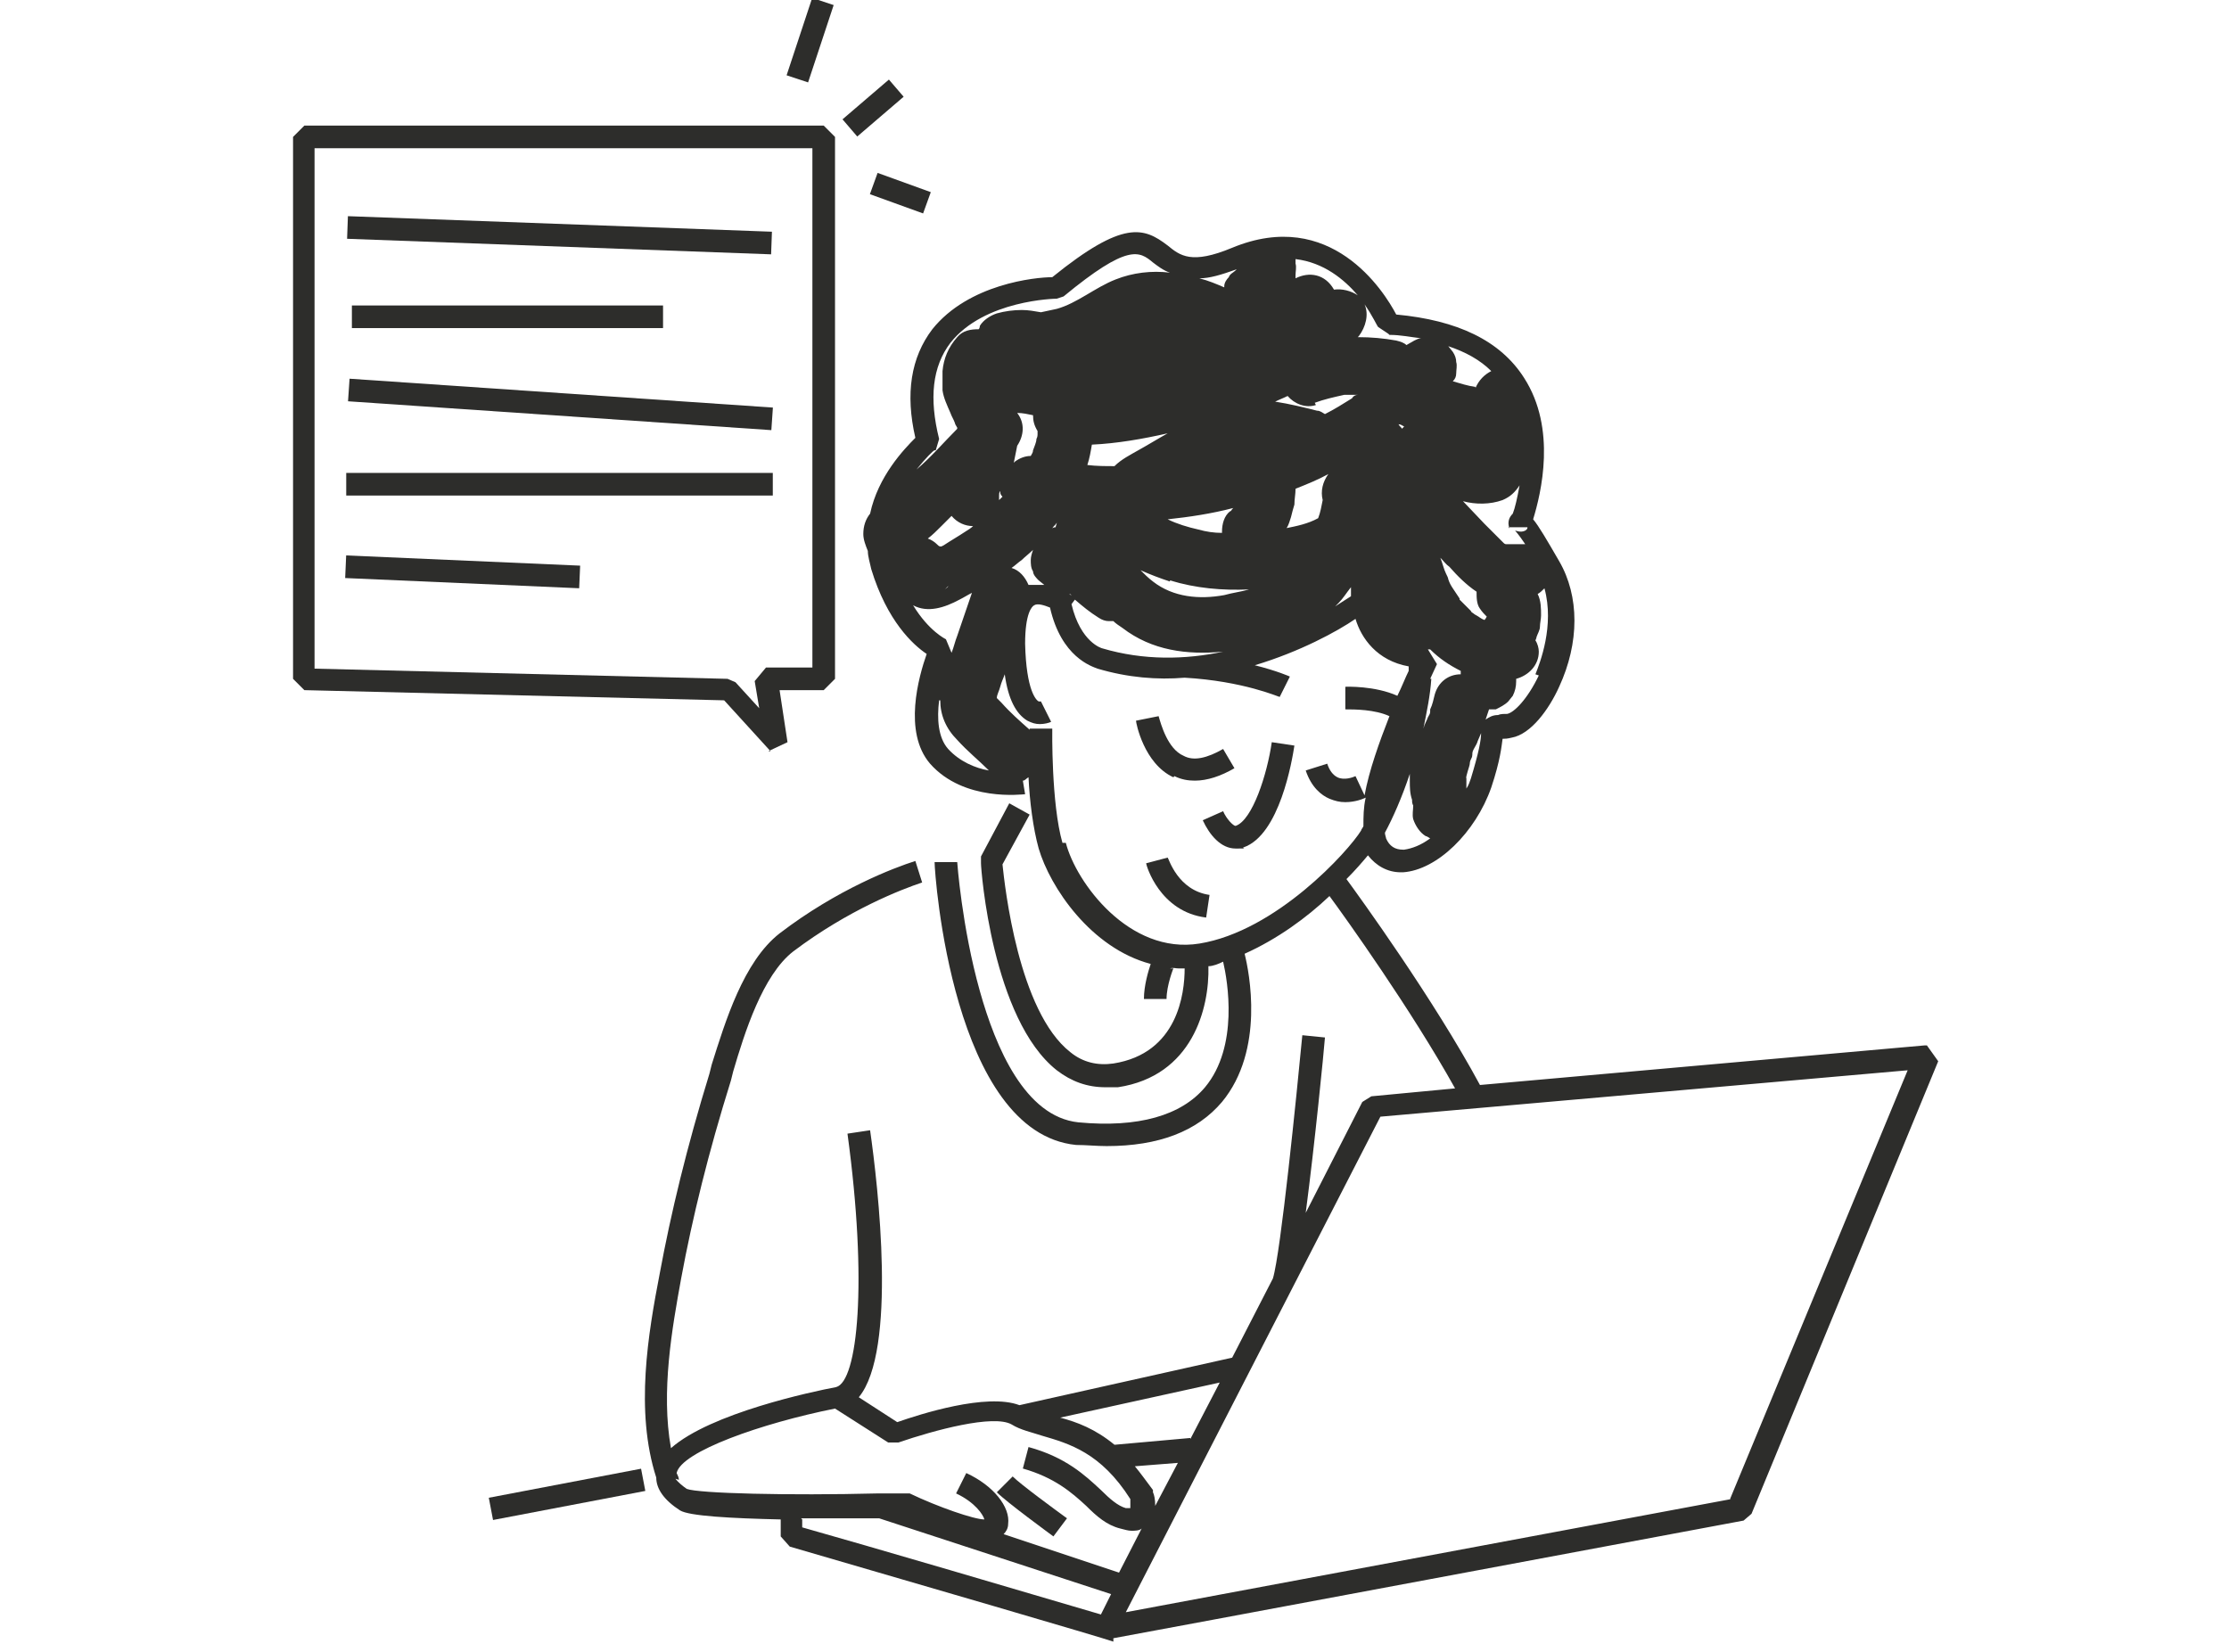 <?xml version="1.0" encoding="utf-8"?>
<svg xmlns="http://www.w3.org/2000/svg" fill="none" height="100%" overflow="visible" preserveAspectRatio="none" style="display: block;" viewBox="0 0 197 146" width="100%">
<g clip-path="url(#clip0_0_94)" id="illustration temoignage 1">
<path d="M106.9 79.1C104.1 78.7 103.3 75.9 103.2 75.8L101.3 76.3C101.3 76.5 102.5 80.6 106.6 81.1L106.9 79.1Z" fill="#2D2D2B" id="Vector"/>
<path d="M103.8 68.6C104.4 68.9 105 69 105.6 69C106.7 69 107.9 68.6 109.1 67.9L108.1 66.2C106.7 67 105.5 67.3 104.6 66.8C103.2 66.2 102.6 64 102.4 63.3L101.4 63.5L100.4 63.7C100.4 63.9 101.1 67.5 103.7 68.7L103.8 68.6Z" fill="#2D2D2B" id="Vector_2"/>
<path d="M108.1 71.7L106.3 72.5C106.9 73.8 107.9 75 109.2 75C110.5 75 109.7 75 109.9 74.9C113.1 73.8 114.2 67.2 114.4 65.9L112.4 65.6C112 68.4 110.7 72.5 109.2 73C109 73 108.4 72.4 108.1 71.7Z" fill="#2D2D2B" id="Vector_3"/>
<path d="M56.658 129.816L43.2 132.383L43.575 134.348L57.033 131.78L56.658 129.816Z" fill="#2D2D2B" id="Vector_4"/>
<path d="M67.9 66.4L69.6 65.6L68.9 61H72.8L73.8 60V12.1L72.8 11.1H26.9L25.9 12.1V60L26.9 61L64 61.9L68.1 66.4H67.9ZM27.9 13.1H71.8V59H67.7L66.7 60.2L67.1 62.6L65 60.3L64.3 60L27.8 59.1V13.1H27.9Z" fill="#2D2D2B" id="Vector_5"/>
<path d="M30.749 19.107L30.676 21.106L68.151 22.48L68.224 20.481L30.749 19.107Z" fill="#2D2D2B" id="Vector_6"/>
<path d="M58.6 27H31.1V29H58.6V27Z" fill="#2D2D2B" id="Vector_7"/>
<path d="M30.895 33.473L30.759 35.469L68.172 38.019L68.309 36.024L30.895 33.473Z" fill="#2D2D2B" id="Vector_8"/>
<path d="M68.3 41.8H30.6V43.8H68.3V41.8Z" fill="#2D2D2B" id="Vector_9"/>
<path d="M30.594 49.093L30.506 51.092L51.187 51.995L51.274 49.996L30.594 49.093Z" fill="#2D2D2B" id="Vector_10"/>
<path d="M71.781 -0.18L69.52 6.655L71.419 7.283L73.68 0.448L71.781 -0.18Z" fill="#2D2D2B" id="Vector_11"/>
<path d="M78.562 7.033L74.462 10.547L75.764 12.066L79.864 8.551L78.562 7.033Z" fill="#2D2D2B" id="Vector_12"/>
<path d="M77.563 15.282L76.882 17.163L81.584 18.865L82.264 16.984L77.563 15.282Z" fill="#2D2D2B" id="Vector_13"/>
<g id="Vector_14">
</g>
<path d="M170.1 92.4L130.8 95.9C126.7 88.3 120.1 79.2 119 77.7C119.8 76.9 120.4 76.2 120.9 75.6C121.6 76.5 122.6 77.1 123.8 77.1C125 77.1 123.9 77.1 124 77.1C127 76.9 130.4 73.6 131.8 69.6C132.6 67.2 132.7 66 132.8 65.3C133 65.3 133.2 65.3 133.6 65.2C135.3 64.9 136.9 62.7 137.8 60.7C139.6 56.8 139.6 52.7 137.8 49.6C136.7 47.7 136 46.5 135.5 45.9C136.2 43.6 137.6 37.9 134.7 33.4C132.6 30.1 128.8 28.3 123.4 27.8C122.3 25.7 117.6 18.3 108.9 21.9C105.3 23.4 104.3 22.6 103.2 21.7C101.1 20.1 99.3 19.4 93 24.5C91.5 24.5 85.6 25.1 82.4 29.1C80.5 31.6 80 34.8 80.9 38.7C79.9 39.7 77.6 42.1 76.9 45.4C76.5 45.9 76.3 46.5 76.3 47.2C76.3 47.7 76.5 48.2 76.7 48.7C76.7 49.2 76.9 49.8 77 50.3C78.4 54.9 80.7 57 81.9 57.8C81.2 59.8 79.8 64.7 82.2 67.5C85.2 70.9 90.4 70.2 90.6 70.2L90.4 69C90.6 69 90.7 68.8 90.9 68.7C91 70.8 91.3 73.2 91.8 75C92.8 78.4 96.4 83.8 101.7 85.2C101.5 85.8 101.1 87.1 101.1 88.3H103.1C103.1 87.1 103.7 85.6 103.7 85.6H103.4C103.7 85.5 103.9 85.6 104.2 85.6C104.5 85.6 104.6 85.6 104.7 85.6C104.7 87.8 104.1 93.1 98.4 94C97 94.2 95.7 93.9 94.6 93C90 89.4 88.8 78.3 88.6 76.4L91 72L89.2 71L86.7 75.7V76.3C86.7 76.9 87.7 90.1 93.4 94.6C94.7 95.6 96.1 96.1 97.7 96.1C99.3 96.1 98.4 96.1 98.8 96.1C105.4 95.1 106.9 89.1 106.8 85.4C107.2 85.4 107.7 85.2 108.1 85C108.5 86.7 109.5 92.5 106.5 96.1C104.4 98.6 100.6 99.7 95.3 99.2C90.6 98.7 88 92.6 86.6 87.6C85 81.9 84.6 76.2 84.6 76.2H82.6C82.6 77.3 84.2 100.1 95.1 101.2C96 101.2 96.9 101.3 97.8 101.3C102.4 101.3 105.8 100 108 97.4C111.8 92.8 110.4 85.9 110 84.3C112.9 83 115.5 81.1 117.5 79.2C118.9 81.1 124.7 89.2 128.6 96.2L121.2 96.9L120.4 97.4L115.4 107.2C116.2 101.1 117 93 117.1 91.7L115.1 91.5C114.6 96.7 113.2 110.7 112.5 113L108.9 120L90.1 124.2C87.2 123.1 81.3 125 79.3 125.7L75.9 123.5C79.3 119.4 77.6 104.8 76.9 99.9L74.9 100.2C76.7 113.4 75.8 122.1 73.9 122.6C71.8 123 62.8 124.9 59.3 128C58.4 123 59.4 117.4 60.2 113C61.2 107.6 62.6 101.9 64.6 95.5L64.8 94.7C65.8 91.3 67.4 86.2 70.1 84.1C75 80.4 79.7 78.6 81.5 78L80.9 76.1C79 76.7 74 78.6 68.9 82.5C65.7 85 64.1 90.3 62.9 94.1L62.7 94.9C60.7 101.4 59.3 107.2 58.3 112.6C57.3 117.8 56.1 124.7 58 130.6C58 131.6 58.7 132.6 60.1 133.5C60.9 134 64.6 134.2 69 134.3V135.8L69.8 136.7C80.8 139.9 97.6 144.8 98.4 145.1V144.8C98.5 144.8 154.1 134.4 154.1 134.4L154.8 133.8L171.3 93.8L170.3 92.4H170.1ZM83.8 51.8C83.8 51.9 83.6 52 83.5 52.1C83.6 52 83.7 51.9 83.8 51.8ZM84 51.5C84 51.5 84 51.6 84 51.7C84 51.7 84 51.6 84 51.5ZM83.2 48.3C83.2 48.3 83.2 48.3 83.1 48.3C83 48.3 82.9 48.2 82.8 48.1C82.6 47.9 82.3 47.7 82 47.6C82.4 47.3 82.8 46.9 83.2 46.5C83.5 46.2 83.8 45.9 84.1 45.6C84.6 46.2 85.3 46.5 86 46.5C85.8 46.7 85.6 46.8 85.3 47C84.7 47.4 84 47.8 83.4 48.2L83.2 48.3ZM129.5 69.4V69.7C129.5 69.7 129.5 69.5 129.5 69.4ZM126.4 60C126.6 59.6 126.8 59.1 127 58.7L126.2 57.4H126.4C127.2 58.2 128.1 58.8 129.1 59.3C129.1 59.4 129.1 59.5 129.1 59.6C128 59.6 127.1 60.3 126.8 61.4C126.7 61.8 126.6 62.3 126.4 62.7C126.4 62.7 126.4 62.8 126.4 62.9C126.4 63.1 126.3 63.2 126.2 63.4C126.1 63.7 125.9 64 125.8 64.4C126.1 62.9 126.4 61.5 126.5 60H126.4ZM88.3 44.5C88.3 44.4 88.3 44.3 88.3 44.2C88.3 44.6 88.3 44.4 88.3 44.2C88.3 44.1 88.3 43.9 88.3 43.8C88.3 43.7 88.3 43.5 88.4 43.4C88.4 43.6 88.4 43.7 88.6 43.9C88.4 44.1 88.3 44.2 88.1 44.4L88.3 44.5ZM116.2 35.6C117 35.3 117.9 35.1 118.8 34.9C119.2 34.9 119.6 34.9 120 34.9C119.8 34.9 119.6 35 119.5 35.2C118.7 35.7 117.9 36.2 117.1 36.6C116.9 36.5 116.7 36.3 116.4 36.3C115.2 36 114 35.7 112.7 35.5C113.1 35.3 113.4 35.2 113.8 35C114.4 35.7 115.4 36.1 116.3 35.8L116.2 35.6ZM133.3 46.6H135C135 46.8 134.9 46.8 134.8 46.9C134.4 47.1 134 46.9 133.9 46.9C133.9 46.9 134.2 47.2 134.8 48.1C134.4 48.1 134 48.1 133.6 48.1C133.6 48.1 133.5 48.1 133.4 48.1C133.4 48.1 133.2 48.1 133.1 48.1H133.2C133.2 48.1 133.2 48.1 133.1 48.1C133.1 48.1 133 48.1 132.9 48C132.7 47.8 132.5 47.6 132.4 47.5C132 47.1 131.6 46.7 131.2 46.3L129.3 44.3C130.4 44.6 131.7 44.6 132.8 44.2C133.5 43.9 133.9 43.5 134.3 42.9C134.1 44 133.9 44.9 133.7 45.4C133.4 45.7 133.2 46.1 133.4 46.7L133.3 46.6ZM89.6 40.9C89.7 40.4 89.8 39.9 89.9 39.4C90.5 38.5 90.6 37.4 89.9 36.5C90.4 36.5 90.8 36.6 91.3 36.7C91.3 37.2 91.4 37.6 91.7 38.1C91.7 38.1 91.7 38.2 91.7 38.3C91.7 38.5 91.7 38.6 91.6 38.8C91.6 39.1 91.4 39.5 91.3 39.8C91.3 40 91.2 40.1 91.1 40.3C90.6 40.3 90.1 40.5 89.7 40.8L89.6 40.9ZM123.9 37.9C123.9 37.8 123.7 37.7 123.6 37.5C123.8 37.5 123.9 37.6 124.1 37.7C124.1 37.7 124 37.8 123.9 37.9ZM96.5 39.3C98.7 39.2 101 38.8 103.2 38.3C102.3 38.8 101.5 39.3 100.6 39.8C99.9 40.2 99.1 40.6 98.5 41.2C97.7 41.2 96.9 41.2 96.1 41.1C96.3 40.5 96.4 39.9 96.5 39.3ZM108.9 45C108.9 45 108.8 45.2 108.7 45.2C108.2 45.6 108 46.3 108 47C108 47.7 108 47 108 47.1C107.3 47.1 106.6 47 105.9 46.8C105 46.6 104 46.3 103.2 45.9C105.1 45.7 107.1 45.4 109 44.9L108.9 45ZM113.7 46.7C113.9 46.4 114 46 114.1 45.7C114.2 45.3 114.3 44.9 114.4 44.6C114.4 44.1 114.5 43.7 114.5 43.2C115.5 42.8 116.5 42.4 117.4 41.9C116.9 42.6 116.7 43.4 116.9 44.2C116.8 44.7 116.7 45.3 116.5 45.8C115.6 46.3 114.6 46.5 113.6 46.7H113.7ZM129 52.9C128.8 52.6 128.6 52.3 128.4 52C128.2 51.7 128.1 51.5 128 51.2C128 51.1 127.9 50.9 127.8 50.7C127.6 50.3 127.5 49.8 127.3 49.3C127.6 49.6 127.8 49.9 128.1 50.1C128.8 50.9 129.6 51.7 130.5 52.3C130.5 52.8 130.5 53.4 130.8 53.8C131 54.1 131.2 54.3 131.4 54.5C131.4 54.5 131.3 54.7 131.2 54.8C130.9 54.7 130.7 54.5 130.5 54.4C130.5 54.4 130.3 54.3 130.2 54.2C130.2 54.2 130 54.1 130 54C129.8 53.8 129.5 53.5 129.3 53.3C129.3 53.3 129.1 53.1 129 53V52.9ZM93.4 46.2C93.4 46.3 93.3 46.5 93.3 46.6C93.3 46.6 93.1 46.6 93 46.7C93.1 46.5 93.3 46.4 93.4 46.2ZM103.4 51.3C105.7 52 108 52.2 110.4 52.1C109.7 52.3 108.9 52.4 108.2 52.6C106 53 103.7 52.8 101.9 51.4C101.5 51.1 101.1 50.7 100.8 50.4C101.7 50.8 102.5 51.1 103.4 51.4V51.3ZM130.4 34.2C129.7 34.1 129.1 33.9 128.4 33.7C128.6 33.5 128.7 33.3 128.7 33C128.7 32.7 128.8 32.3 128.7 32C128.7 31.7 128.6 31.4 128.4 31.1L128 30.6C129.5 31.1 130.8 31.8 131.8 32.8C131.2 33.1 130.7 33.6 130.4 34.3V34.2ZM90.9 51.7C90.6 51 90.1 50.4 89.4 50.2C89.7 50 90 49.7 90.3 49.5C90.6 49.2 91 48.9 91.3 48.6C91.2 48.9 91.1 49.2 91.1 49.5C91.1 49.8 91.1 50.2 91.3 50.5C91.3 50.8 91.6 51.1 91.8 51.3L92.3 51.7C91.8 51.7 91.3 51.7 90.9 51.7ZM94.5 52.5C94.5 52.5 94.6 52.5 94.7 52.6C94.7 52.6 94.6 52.6 94.5 52.5ZM95 53C95.7 53.6 96.3 54.1 97.1 54.6C97.4 54.8 97.7 54.9 98 54.9C98.1 54.9 98.3 54.9 98.4 54.9C98.6 55.1 98.9 55.3 99.2 55.5C101.8 57.5 104.9 57.9 108.1 57.6C104.8 58.3 101.1 58.4 97.4 57.3C97.4 57.3 95.5 56.8 94.7 53.4L95 53ZM118.3 53.3C118.7 52.9 119 52.4 119.4 51.9C119.4 52.1 119.4 52.4 119.4 52.7C119.1 52.9 118.6 53.2 118 53.6C118 53.6 118.2 53.4 118.3 53.3ZM124 75.1C123.3 75.1 122.8 74.8 122.5 74.1C122.5 74 122.4 73.8 122.4 73.6C123.1 72.3 123.9 70.5 124.6 68.4C124.6 68.6 124.6 68.8 124.6 69C124.6 69.6 124.6 70.1 124.8 70.7C124.8 70.9 124.8 71 124.9 71.2C124.9 71.6 124.8 72 124.9 72.4C125.1 73 125.5 73.6 126 73.9C126.1 73.9 126.2 74 126.4 74.1C125.6 74.7 124.8 75 124.1 75.1H124ZM129.6 69.8C129.6 69.8 129.6 69.8 129.6 69.7C129.6 69.6 129.6 69.5 129.6 69.4C129.6 69.2 129.6 69.1 129.6 69C129.6 68.9 129.6 68.8 129.6 68.7C129.6 68.4 129.6 68.5 129.6 68.8C129.5 68.7 129.9 67.7 129.9 67.5C129.9 67.3 130 67.1 130.1 66.9C130.1 66.7 130.3 66 130.1 66.7C130.1 66.3 130.5 65.9 130.6 65.5C130.7 65.3 130.8 65 130.9 64.8C130.9 65.4 130.7 66.5 130 68.8C129.9 69.1 129.8 69.4 129.6 69.7V69.8ZM136 59.7C135 61.8 133.8 63 133.2 63.1C132.9 63.1 132.6 63.1 132.4 63.2C131.9 63.2 131.6 63.4 131.3 63.6C131.4 63.3 131.5 63 131.6 62.7H132.2C132.6 62.5 133 62.3 133.3 62L133.7 61.5C133.9 61.1 134 60.7 134 60.2V60C135.1 59.7 136 58.8 136 57.6C136 57.3 135.9 56.9 135.7 56.6C135.7 56.6 135.8 56.4 135.8 56.3C135.9 56 136.1 55.7 136.1 55.4C136.1 55.1 136.2 54.7 136.2 54.4C136.2 53.8 136.2 53.1 135.9 52.5C136.1 52.4 136.3 52.2 136.5 52C137.4 55.3 136.1 58.6 135.7 59.6L136 59.7ZM122.8 29.6C123.8 29.6 124.7 29.8 125.6 29.9C125.4 29.9 125.2 30 125 30.1L124.3 30.5C124.1 30.3 123.8 30.2 123.4 30.1C122.3 29.9 121.2 29.8 120 29.8C120 29.8 120 29.8 120.1 29.7C120.7 28.9 121 27.8 120.6 26.9C121.3 27.9 121.7 28.8 121.8 28.9L122.7 29.5L122.8 29.6ZM120 26.1C119.4 25.7 118.6 25.5 117.9 25.6C117.1 24.2 115.7 24 114.5 24.6C114.5 24.6 114.5 24.4 114.5 24.3C114.5 24 114.6 23.6 114.5 23.3C114.5 23.2 114.5 23 114.5 22.9C117 23.2 118.8 24.7 120 26.1ZM109.2 23.9C109 24.1 108.7 24.2 108.6 24.5C108.4 24.7 108.2 25 108.2 25.3C108.2 25.3 108.2 25.3 108.2 25.4C107.5 25.1 106.8 24.8 106 24.6C106.9 24.6 107.9 24.3 109.3 23.8L109.2 23.9ZM82.7 39.8L83 38.8C82.1 35.2 82.4 32.4 84 30.3C87 26.5 93.3 26.4 93.4 26.4L94 26.2C99.7 21.5 100.7 22.2 101.9 23.2C102.3 23.5 102.8 23.9 103.4 24.1C101.8 23.9 100.1 24.1 98.6 24.7C96.8 25.4 95.2 26.8 93.4 27.3C92.9 27.4 92.5 27.5 92 27.6C91.4 27.5 90.9 27.4 90.3 27.4C89.6 27.4 88.8 27.5 88.1 27.7C87.5 27.9 86.9 28.3 86.6 28.8C86.6 28.8 86.6 29 86.5 29.1C85.8 29.1 85.1 29.2 84.6 29.8C83.8 30.7 83.4 31.7 83.3 32.8C83.3 32.8 83.3 32.9 83.3 33C83.3 33.5 83.3 33.9 83.3 34.5C83.4 35.2 83.7 35.8 84 36.5C84.1 36.8 84.3 37.1 84.4 37.4C84.4 37.5 84.5 37.6 84.6 37.8C84.6 37.8 84.6 37.8 84.6 37.9C83.4 39.1 82.3 40.4 81 41.5C81.8 40.5 82.5 39.8 82.6 39.8H82.7ZM80.7 53.5C82 54.2 83.5 53.7 84.8 53C85.2 52.8 85.5 52.6 85.9 52.4L84.6 56.2C84.4 56.7 84.3 57.2 84.1 57.7L83.6 56.5C83.6 56.5 82.1 55.8 80.7 53.5ZM83.1 61.9C83.1 63.2 83.6 64.4 84.6 65.4C85.5 66.4 86.5 67.2 87.4 68.1C86.2 67.9 84.8 67.3 83.8 66.2C82.9 65.2 82.8 63.5 83 61.9H83.1ZM93.9 74.5C92.9 71 93 64.5 93 64.4H91C91 64.4 91 64.4 91 64.5C90.1 63.7 89.3 63 88.5 62.1C88.4 62 88.2 61.8 88.1 61.7C88.1 61.4 88.3 61.1 88.4 60.7C88.5 60.3 88.7 59.9 88.8 59.6C89.1 61.8 89.8 63.1 90.8 63.7C91.2 63.9 91.5 64 91.9 64C92.3 64 92.7 63.9 92.9 63.8L92 62H91.8C91.6 61.9 90.7 61.1 90.6 56.9C90.6 54.2 91.2 53.6 91.4 53.5C91.7 53.3 92.3 53.5 92.8 53.7C93.8 58.1 96.5 58.9 97 59.1C99.7 59.9 102.3 60.1 104.7 59.9C109.9 60.2 113 61.6 113.1 61.6L114 59.8C114 59.8 112.9 59.3 110.9 58.8C114.9 57.6 118.2 55.8 119.8 54.7C120.3 56.4 121.7 58.4 124.5 58.9C124.5 59 124.5 59.1 124.5 59.3C124.2 59.9 123.9 60.7 123.5 61.5C121.5 60.6 119 60.7 118.9 60.7V62.7C119.7 62.7 121.5 62.7 122.8 63.3C121.9 65.6 121 68.1 120.6 70.3L119.8 68.6C119.6 68.7 118.8 69 118.2 68.7C117.8 68.5 117.5 68.1 117.3 67.5L115.4 68.1C115.9 69.6 116.8 70.3 117.5 70.6C118 70.8 118.4 70.9 118.9 70.9C119.8 70.9 120.5 70.6 120.7 70.5C120.5 71.4 120.5 72.2 120.5 73C120.5 73.1 120.3 73.3 120.3 73.4C119.2 75.2 112.8 82.3 106 83.4C99.8 84.4 95.1 78 94.2 74.5H93.9ZM102.1 133.1C102.1 132.5 102 132.1 101.9 131.9V131.7C101.3 130.9 100.8 130.2 100.3 129.6L104.1 129.3L102.1 133.1ZM105.2 127.1L98.5 127.7C96.8 126.3 95.2 125.7 93.7 125.3L107.8 122.2L105.2 127.2V127.1ZM60 130.8C60 130.6 59.9 130.4 59.8 130.2C60.2 128.3 67.3 125.8 73.8 124.5L78.5 127.5H79.4C82.6 126.4 87.8 125 89.4 125.9C90.2 126.4 91.2 126.6 92.1 126.9C94.5 127.6 97.3 128.4 99.9 132.5C99.9 132.8 99.9 133.1 99.9 133.3C99.9 133.3 99.7 133.3 99.5 133.3C98.8 133.1 98.1 132.5 97.3 131.7C95.9 130.4 94.2 128.8 90.9 127.9L90.4 129.8C93.2 130.6 94.7 131.9 96 133.1C96.9 134 97.8 134.8 99 135.1C99.4 135.2 99.7 135.3 100 135.3C100.3 135.3 100.7 135.3 100.9 135.1L98.9 139L88.7 135.6C88.9 135.4 89.1 135.1 89.1 134.7C89.3 133.2 87.8 131.3 85.4 130.2L84.5 132C86.2 132.8 86.9 133.9 87 134.3C86.1 134.3 82.9 133.2 80.4 132H79.9C79.1 132 78.3 132 77.6 132C69.7 132.2 61.7 132 60.7 131.6C60.4 131.4 59.9 131 59.7 130.7L60 130.8ZM70.8 134.2C73.1 134.2 75.5 134.2 77.7 134.2L98.2 140.9L97.3 142.7C91.9 141.1 75.9 136.4 70.9 135V134.3L70.8 134.2ZM153 132.5L99.5 142.5L122 98.7L168.6 94.6L152.9 132.5H153Z" fill="#2D2D2B" id="Vector_15"/>
<path d="M94.3 134.2C93.2 133.4 90.2 131.2 89.5 130.5L88.1 131.9C89 132.8 92.7 135.5 93.1 135.8L94.3 134.2Z" fill="#2D2D2B" id="Vector_16"/>
</g>
<defs>
<clipPath id="clip0_0_94">
<rect fill="white" height="146" width="197"/>
</clipPath>
</defs>
</svg>